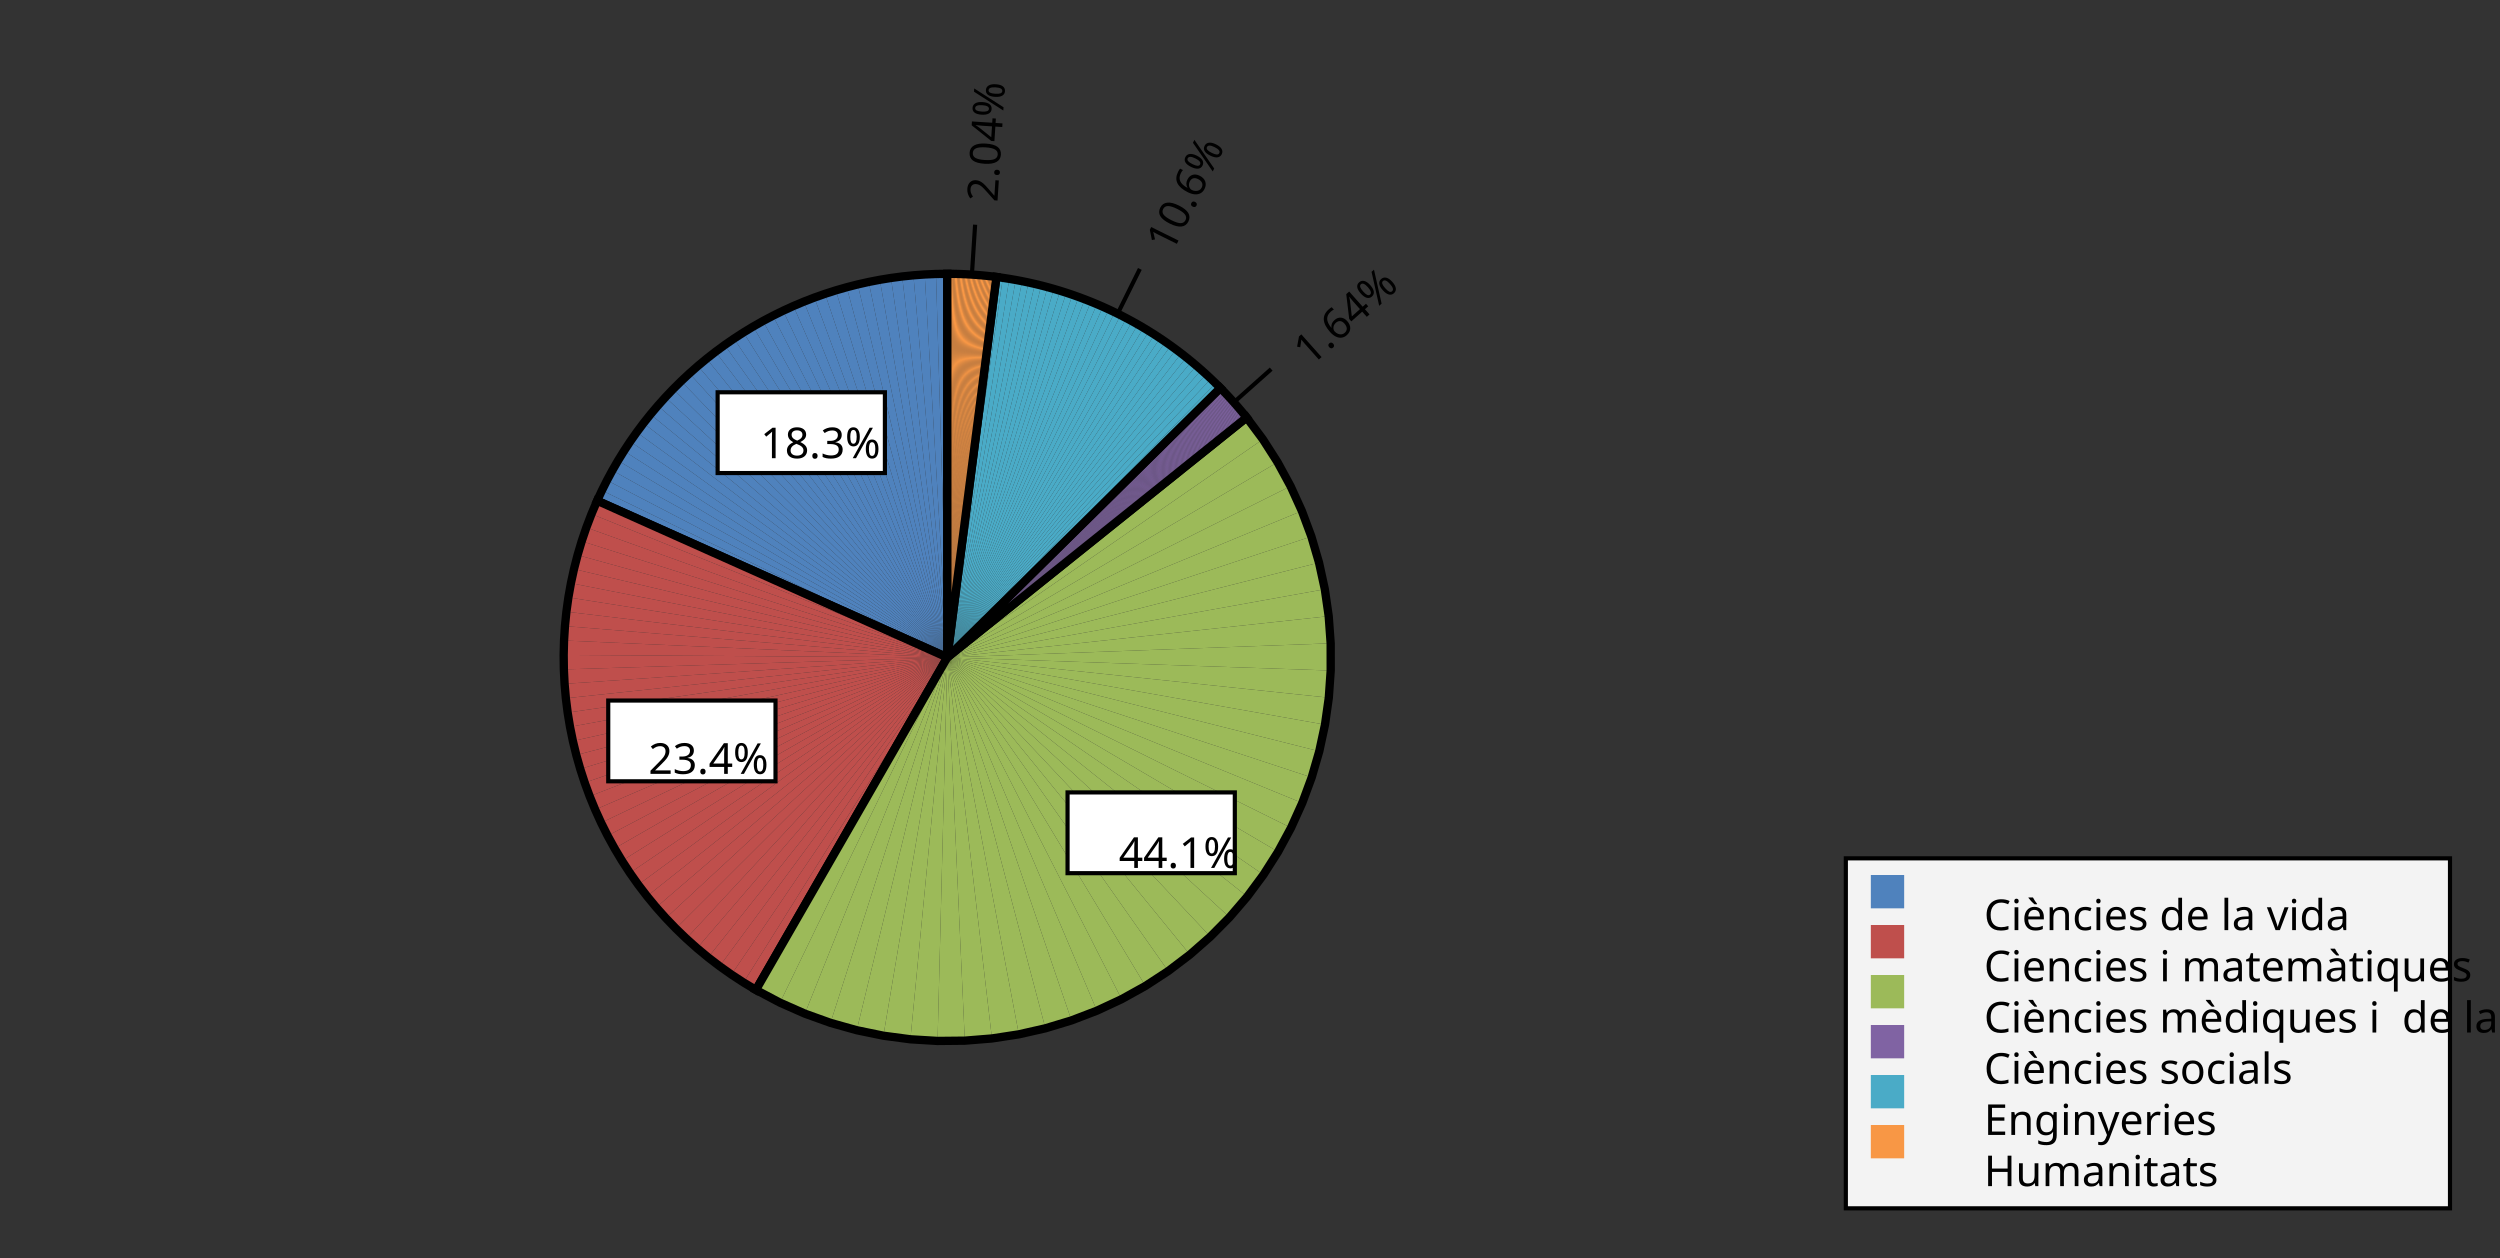 <?xml version="1.0"?>
<svg xmlns="http://www.w3.org/2000/svg" version="1.1" xmlns:xlink="http://www.w3.org/1999/xlink" fill="black" stroke="none" width="600" height="302" viewBox="0 0 600 302">
	<rect x="0" y="0" width="600" height="302" fill="#333333" stroke="none"/>
	<defs>
		<path fill="black" d="  M 1317,0  L 1133,0  L 1133,-682  L 383,-682  L 383,0  L 199,0  L 199,-1462  L 383,-1462  L 383,-844  L 1133,-844  L 1133,-1462  L 1317,-1462  L 1317,0  Z    " id="r72" />
		<path fill="black" d="  M 825,-1321  Q 589,-1321 454,-1163  Q 319,-1005 319,-731  Q 319,-448 450,-294  Q 581,-141 823,-141  Q 979,-141 1174,-199  L 1174,-39  Q 1081,-5 995,7  Q 909,20 797,20  Q 474,20 299,-176  Q 125,-373 125,-733  Q 125,-959 208,-1129  Q 292,-1299 451,-1391  Q 611,-1483 827,-1483  Q 1059,-1483 1231,-1397  L 1157,-1241  Q 982,-1321 825,-1321  Z    " id="r67" />
		<path fill="black" d="  M 354,0  L 174,0  L 174,-1098  L 354,-1098  L 354,0  Z   M 160,-1395  Q 160,-1455 190,-1482  Q 221,-1509 266,-1509  Q 308,-1509 339,-1482  Q 371,-1455 371,-1395  Q 371,-1336 339,-1308  Q 308,-1280 266,-1280  Q 221,-1280 190,-1308  Q 160,-1336 160,-1395  Z    " id="r105" />
		<path fill="black" d="  M 641,20  Q 394,20 253,-129  Q 113,-279 113,-541  Q 113,-805 244,-961  Q 375,-1118 598,-1118  Q 805,-1118 928,-984  Q 1051,-851 1051,-623  L 1051,-514  L 299,-514  Q 304,-327 394,-230  Q 484,-133 649,-133  Q 737,-133 816,-148  Q 895,-164 1001,-209  L 1001,-51  Q 910,-12 830,4  Q 750,20 641,20  Z   M 596,-971  Q 467,-971 392,-888  Q 317,-805 303,-657  L 862,-657  Q 860,-811 791,-891  Q 722,-971 596,-971  Z   M 724,-1241  L 603,-1241  Q 528,-1301 438,-1396  Q 349,-1492 312,-1548  L 312,-1569  L 527,-1569  Q 559,-1503 618,-1411  Q 677,-1320 724,-1266  L 724,-1241  Z    " id="r232" />
		<path fill="black" d="  M 922,0  L 922,-702  Q 922,-836 862,-901  Q 803,-967 676,-967  Q 507,-967 430,-873  Q 354,-780 354,-569  L 354,0  L 174,0  L 174,-1098  L 319,-1098  L 346,-948  L 356,-948  Q 407,-1029 499,-1073  Q 591,-1118 702,-1118  Q 904,-1118 1002,-1020  Q 1100,-922 1100,-715  L 1100,0  L 922,0  Z    " id="r110" />
		<path fill="black" d="  M 614,20  Q 377,20 245,-125  Q 113,-271 113,-543  Q 113,-819 246,-968  Q 380,-1118 627,-1118  Q 707,-1118 785,-1101  Q 864,-1085 915,-1059  L 860,-909  Q 721,-961 623,-961  Q 457,-961 378,-856  Q 299,-752 299,-545  Q 299,-346 378,-240  Q 457,-135 612,-135  Q 757,-135 897,-199  L 897,-39  Q 783,20 614,20  Z    " id="r99" />
		<path fill="black" d="  M 641,20  Q 394,20 253,-129  Q 113,-279 113,-541  Q 113,-805 244,-961  Q 375,-1118 598,-1118  Q 805,-1118 928,-984  Q 1051,-851 1051,-623  L 1051,-514  L 299,-514  Q 304,-327 394,-230  Q 484,-133 649,-133  Q 737,-133 816,-148  Q 895,-164 1001,-209  L 1001,-51  Q 910,-12 830,4  Q 750,20 641,20  Z   M 596,-971  Q 467,-971 392,-888  Q 317,-805 303,-657  L 862,-657  Q 860,-811 791,-891  Q 722,-971 596,-971  Z    " id="r101" />
		<path fill="black" d="  M 889,-303  Q 889,-149 774,-64  Q 659,20 451,20  Q 234,20 106,-49  L 106,-213  Q 287,-125 455,-125  Q 591,-125 653,-169  Q 715,-213 715,-287  Q 715,-352 655,-397  Q 596,-442 444,-500  Q 289,-560 226,-602  Q 163,-645 133,-698  Q 104,-751 104,-827  Q 104,-962 214,-1040  Q 324,-1118 516,-1118  Q 703,-1118 866,-1044  L 805,-901  Q 638,-971 504,-971  Q 392,-971 334,-935  Q 276,-900 276,-838  Q 276,-778 326,-738  Q 376,-699 559,-629  Q 696,-578 761,-534  Q 827,-490 858,-435  Q 889,-380 889,-303  Z    " id="r115" />
		<path fill="black" d="  M 563,20  Q 349,20 231,-128  Q 113,-276 113,-547  Q 113,-816 231,-967  Q 350,-1118 565,-1118  Q 786,-1118 905,-956  L 918,-956  Q 915,-976 910,-1036  Q 905,-1097 905,-1118  L 905,-1556  L 1085,-1556  L 1085,0  L 940,0  L 913,-147  L 905,-147  Q 790,20 563,20  Z   M 592,-129  Q 756,-129 831,-218  Q 907,-308 907,-512  L 907,-545  Q 907,-774 830,-871  Q 754,-969 590,-969  Q 451,-969 375,-858  Q 299,-748 299,-543  Q 299,-339 374,-234  Q 450,-129 592,-129  Z    " id="r100" />
		<path fill="black" d="  M 354,0  L 174,0  L 174,-1556  L 354,-1556  L 354,0  Z    " id="r108" />
		<path fill="black" d="  M 852,0  L 817,-156  L 809,-156  Q 727,-53 645,-16  Q 564,20 440,20  Q 278,20 186,-65  Q 94,-150 94,-305  Q 94,-639 621,-655  L 807,-662  L 807,-727  Q 807,-852 753,-911  Q 699,-971 580,-971  Q 493,-971 415,-945  Q 338,-919 270,-887  L 215,-1022  Q 298,-1066 396,-1091  Q 494,-1116 590,-1116  Q 789,-1116 886,-1028  Q 983,-940 983,-748  L 983,0  L 852,0  Z   M 481,-125  Q 632,-125 718,-206  Q 805,-288 805,-438  L 805,-537  L 643,-530  Q 454,-523 367,-470  Q 281,-417 281,-303  Q 281,-217 333,-171  Q 386,-125 481,-125  Z    " id="r97" />
		<path fill="black" d="  M 416,0  L 0,-1098  L 193,-1098  L 426,-451  Q 495,-256 514,-160  L 522,-160  Q 525,-173 529,-189  Q 534,-206 540,-225  Q 546,-245 614,-451  L 848,-1098  L 1040,-1098  L 623,0  L 416,0  Z    " id="r118" />
		<path fill="black" d="  M 1571,0  L 1571,-707  Q 1571,-967 1348,-967  Q 1195,-967 1123,-878  Q 1051,-789 1051,-606  L 1051,0  L 872,0  L 872,-707  Q 872,-837 817,-902  Q 763,-967 647,-967  Q 495,-967 424,-874  Q 354,-781 354,-569  L 354,0  L 174,0  L 174,-1098  L 319,-1098  L 346,-948  L 356,-948  Q 403,-1028 488,-1073  Q 574,-1118 680,-1118  Q 938,-1118 1016,-934  L 1026,-934  Q 1079,-1022 1170,-1070  Q 1262,-1118 1378,-1118  Q 1564,-1118 1656,-1022  Q 1749,-926 1749,-715  L 1749,0  L 1571,0  Z    " id="r109" />
		<path fill="black" d="  M 541,-127  Q 576,-127 623,-134  Q 670,-141 694,-150  L 694,-12  Q 669,-1 616,9  Q 564,20 510,20  Q 188,20 188,-319  L 188,-958  L 33,-958  L 33,-1044  L 190,-1116  L 262,-1350  L 369,-1350  L 369,-1098  L 686,-1098  L 686,-958  L 369,-958  L 369,-324  Q 369,-229 414,-178  Q 460,-127 541,-127  Z    " id="r116" />
		<path fill="black" d="  M 852,0  L 817,-156  L 809,-156  Q 727,-53 645,-16  Q 564,20 440,20  Q 278,20 186,-65  Q 94,-150 94,-305  Q 94,-639 621,-655  L 807,-662  L 807,-727  Q 807,-852 753,-911  Q 699,-971 580,-971  Q 493,-971 415,-945  Q 338,-919 270,-887  L 215,-1022  Q 298,-1066 396,-1091  Q 494,-1116 590,-1116  Q 789,-1116 886,-1028  Q 983,-940 983,-748  L 983,0  L 852,0  Z   M 481,-125  Q 632,-125 718,-206  Q 805,-288 805,-438  L 805,-537  L 643,-530  Q 454,-523 367,-470  Q 281,-417 281,-303  Q 281,-217 333,-171  Q 386,-125 481,-125  Z   M 687,-1241  L 566,-1241  Q 491,-1301 401,-1396  Q 312,-1492 275,-1548  L 275,-1569  L 490,-1569  Q 522,-1503 581,-1411  Q 640,-1320 687,-1266  L 687,-1241  Z    " id="r224" />
		<path fill="black" d="  M 594,-129  Q 755,-129 829,-217  Q 903,-305 907,-508  L 907,-545  Q 907,-772 831,-870  Q 755,-969 590,-969  Q 449,-969 374,-858  Q 299,-747 299,-543  Q 299,-342 373,-235  Q 448,-129 594,-129  Z   M 559,20  Q 347,20 230,-130  Q 113,-280 113,-547  Q 113,-815 232,-966  Q 352,-1118 565,-1118  Q 790,-1118 907,-948  L 915,-948  L 942,-1098  L 1085,-1098  L 1085,492  L 905,492  L 905,23  Q 905,-87 915,-147  L 903,-147  Q 788,20 559,20  Z    " id="r113" />
		<path fill="black" d="  M 344,-1098  L 344,-391  Q 344,-258 403,-193  Q 463,-129 588,-129  Q 757,-129 834,-223  Q 911,-317 911,-526  L 911,-1098  L 1092,-1098  L 1092,0  L 944,0  L 918,-145  L 909,-145  Q 860,-66 770,-23  Q 680,20 561,20  Q 363,20 262,-75  Q 162,-170 162,-379  L 162,-1098  L 344,-1098  Z    " id="r117" />
		<path fill="black" d="  M 1028,-391  Q 1028,-200 890,-90  Q 752,20 506,20  Q 246,20 104,-49  L 104,-225  Q 197,-185 307,-162  Q 418,-139 514,-139  Q 678,-139 761,-202  Q 844,-265 844,-375  Q 844,-448 814,-495  Q 784,-542 713,-583  Q 643,-624 500,-676  Q 297,-750 210,-850  Q 123,-951 123,-1110  Q 123,-1281 251,-1382  Q 380,-1483 590,-1483  Q 809,-1483 993,-1401  L 936,-1243  Q 748,-1321 586,-1321  Q 456,-1321 382,-1265  Q 309,-1209 309,-1108  Q 309,-1036 337,-988  Q 366,-941 429,-902  Q 493,-863 629,-813  Q 792,-753 872,-696  Q 952,-640 990,-566  Q 1028,-493 1028,-391  Z    " id="r83" />
		<path fill="black" d="  M 1128,-551  Q 1128,-282 992,-131  Q 856,20 616,20  Q 467,20 352,-49  Q 237,-119 175,-249  Q 113,-379 113,-551  Q 113,-819 247,-968  Q 381,-1118 623,-1118  Q 855,-1118 991,-965  Q 1128,-813 1128,-551  Z   M 299,-551  Q 299,-344 380,-236  Q 462,-129 621,-129  Q 778,-129 860,-236  Q 942,-344 942,-551  Q 942,-758 859,-862  Q 777,-967 618,-967  Q 299,-967 299,-551  Z    " id="r111" />
		<path fill="black" d="  M 1016,0  L 199,0  L 199,-1462  L 1016,-1462  L 1016,-1300  L 383,-1300  L 383,-844  L 979,-844  L 979,-684  L 383,-684  L 383,-162  L 1016,-162  L 1016,0  Z    " id="r69" />
		<path fill="black" d="  M 592,-127  Q 758,-127 833,-216  Q 909,-306 909,-504  L 909,-547  Q 909,-767 833,-867  Q 757,-967 588,-967  Q 450,-967 374,-857  Q 299,-748 299,-545  Q 299,-341 372,-234  Q 446,-127 592,-127  Z   M 907,-10  L 913,-145  L 905,-145  Q 794,20 565,20  Q 352,20 232,-128  Q 113,-277 113,-547  Q 113,-812 233,-965  Q 354,-1118 563,-1118  Q 786,-1118 907,-952  L 918,-952  L 942,-1098  L 1085,-1098  L 1085,18  Q 1085,254 965,373  Q 846,492 594,492  Q 354,492 199,422  L 199,256  Q 359,342 604,342  Q 744,342 825,260  Q 907,178 907,33  L 907,-10  Z    " id="r103" />
		<path fill="black" d="  M 2,-1098  L 195,-1098  L 432,-473  Q 507,-269 524,-174  L 532,-174  Q 541,-211 573,-312  Q 605,-414 627,-475  L 850,-1098  L 1044,-1098  L 571,152  Q 502,334 407,413  Q 312,492 172,492  Q 97,492 23,475  L 23,332  Q 73,344 143,344  Q 229,344 289,296  Q 349,249 387,150  L 444,4  L 2,-1098  Z    " id="r121" />
		<path fill="black" d="  M 686,-1118  Q 759,-1118 815,-1106  L 793,-940  Q 732,-954 674,-954  Q 587,-954 512,-906  Q 438,-858 396,-773  Q 354,-689 354,-586  L 354,0  L 174,0  L 174,-1098  L 322,-1098  L 342,-897  L 350,-897  Q 413,-1006 499,-1062  Q 585,-1118 686,-1118  Z    " id="r114" />
		<path fill="black" d="  M 1071,-733  Q 1071,-352 950,-166  Q 830,20 584,20  Q 346,20 223,-171  Q 100,-363 100,-733  Q 100,-1115 218,-1300  Q 337,-1485 584,-1485  Q 822,-1485 946,-1293  Q 1071,-1101 1071,-733  Z   M 281,-733  Q 281,-415 353,-274  Q 426,-133 584,-133  Q 744,-133 816,-277  Q 889,-422 889,-733  Q 889,-1041 816,-1186  Q 744,-1331 584,-1331  Q 424,-1331 352,-1189  Q 281,-1047 281,-733  Z    " id="r48" />
		<path fill="black" d="  M 147,-111  Q 147,-177 179,-212  Q 212,-248 272,-248  Q 333,-248 367,-212  Q 401,-177 401,-111  Q 401,-46 367,-8  Q 333,29 272,29  Q 213,29 180,-8  Q 147,-45 147,-111  Z    " id="r46" />
		<path fill="black" d="  M 250,-1026  Q 250,-861 285,-777  Q 321,-694 399,-694  Q 557,-694 557,-1026  Q 557,-1356 399,-1356  Q 321,-1356 285,-1273  Q 250,-1191 250,-1026  Z   M 707,-1026  Q 707,-798 628,-681  Q 550,-565 399,-565  Q 257,-565 178,-684  Q 100,-804 100,-1026  Q 100,-1255 176,-1369  Q 253,-1483 399,-1483  Q 546,-1483 626,-1364  Q 707,-1246 707,-1026  Z   M 1145,-440  Q 1145,-273 1180,-191  Q 1216,-109 1294,-109  Q 1375,-109 1413,-190  Q 1452,-272 1452,-440  Q 1452,-768 1294,-768  Q 1216,-768 1180,-686  Q 1145,-605 1145,-440  Z   M 1602,-440  Q 1602,-213 1523,-96  Q 1444,20 1294,20  Q 1152,20 1073,-99  Q 995,-219 995,-440  Q 995,-669 1071,-783  Q 1147,-897 1294,-897  Q 1441,-897 1521,-778  Q 1602,-660 1602,-440  Z   M 1335,-1462  L 524,0  L 367,0  L 1178,-1462  L 1335,-1462  Z    " id="r37" />
		<path fill="black" d="  M 727,0  L 551,0  L 551,-1022  Q 551,-1158 559,-1274  Q 531,-1244 499,-1218  Q 397,-1133 276,-1034  L 182,-1155  L 578,-1462  L 727,-1462  L 727,0  Z    " id="r49" />
		<path fill="black" d="  M 584,-1483  Q 784,-1483 903,-1390  Q 1022,-1297 1022,-1133  Q 1022,-1023 955,-936  Q 889,-849 743,-774  Q 920,-688 994,-594  Q 1069,-501 1069,-379  Q 1069,-197 940,-88  Q 811,20 590,20  Q 356,20 228,-82  Q 100,-184 100,-373  Q 100,-623 403,-764  Q 267,-842 207,-932  Q 147,-1022 147,-1135  Q 147,-1294 266,-1388  Q 386,-1483 584,-1483  Z   M 276,-371  Q 276,-255 358,-189  Q 441,-123 586,-123  Q 729,-123 811,-190  Q 893,-258 893,-377  Q 893,-473 815,-548  Q 737,-623 553,-690  Q 408,-628 342,-552  Q 276,-476 276,-371  Z   M 582,-1337  Q 464,-1337 394,-1281  Q 324,-1225 324,-1126  Q 324,-1063 351,-1015  Q 378,-967 429,-929  Q 480,-891 592,-844  Q 729,-901 786,-969  Q 844,-1037 844,-1126  Q 844,-1226 773,-1281  Q 702,-1337 582,-1337  Z    " id="r56" />
		<path fill="black" d="  M 1010,-1120  Q 1010,-980 931,-890  Q 853,-800 707,-770  L 707,-762  Q 882,-740 968,-650  Q 1055,-560 1055,-416  Q 1055,-207 910,-93  Q 765,20 494,20  Q 378,20 280,3  Q 183,-14 92,-59  L 92,-227  Q 185,-181 291,-156  Q 397,-131 496,-131  Q 866,-131 866,-420  Q 866,-678 457,-678  L 315,-678  L 315,-831  L 459,-831  Q 631,-831 728,-904  Q 825,-978 825,-1108  Q 825,-1213 754,-1272  Q 684,-1331 559,-1331  Q 462,-1331 379,-1304  Q 297,-1278 190,-1208  L 100,-1331  Q 190,-1402 307,-1442  Q 425,-1483 557,-1483  Q 771,-1483 890,-1385  Q 1010,-1288 1010,-1120  Z    " id="r51" />
		<path fill="black" d="  M 1065,0  L 98,0  L 98,-150  L 481,-537  Q 654,-712 710,-787  Q 766,-862 793,-932  Q 821,-1002 821,-1083  Q 821,-1199 752,-1264  Q 683,-1329 563,-1329  Q 473,-1329 392,-1299  Q 312,-1269 211,-1190  L 115,-1311  Q 320,-1483 563,-1483  Q 767,-1483 886,-1378  Q 1006,-1274 1006,-1094  Q 1006,-998 971,-908  Q 936,-819 866,-726  Q 796,-634 631,-473  L 326,-172  L 326,-164  L 1065,-164  L 1065,0  Z    " id="r50" />
		<path fill="black" d="  M 1130,-332  L 918,-332  L 918,0  L 743,0  L 743,-332  L 43,-332  L 43,-485  L 731,-1470  L 918,-1470  L 918,-494  L 1130,-494  L 1130,-332  Z   M 743,-494  L 743,-954  Q 743,-1091 754,-1278  L 745,-1278  Q 734,-1252 706,-1200  Q 679,-1148 657,-1118  L 219,-494  L 743,-494  Z    " id="r52" />
		<path fill="black" d="  M 113,-625  Q 113,-1483 782,-1483  Q 898,-1483 963,-1464  L 963,-1311  Q 887,-1335 786,-1335  Q 553,-1335 429,-1193  Q 306,-1051 293,-743  L 305,-743  Q 415,-915 651,-915  Q 849,-915 962,-795  Q 1075,-675 1075,-471  Q 1075,-244 950,-112  Q 825,20 610,20  Q 460,20 347,-56  Q 235,-132 174,-278  Q 113,-425 113,-625  Z   M 608,-131  Q 747,-131 822,-220  Q 897,-309 897,-471  Q 897,-617 824,-695  Q 751,-774 614,-774  Q 527,-774 454,-738  Q 382,-702 338,-638  Q 295,-574 295,-506  Q 295,-406 335,-318  Q 375,-231 446,-181  Q 517,-131 608,-131  Z    " id="r54" />
	</defs>
	<polygon class="b2" points=" 227.352,157.785 227.352,65.714 224.637,65.754" fill="rgb(31%,51%,74%)" stroke="none" />
	<polygon class="b2" points=" 227.352,157.785 224.637,65.754 221.925,65.874" fill="rgb(31%,51%,74%)" stroke="none" />
	<polygon class="b2" points=" 227.352,157.785 221.925,65.874 219.218,66.074" fill="rgb(31%,51%,74%)" stroke="none" />
	<polygon class="b2" points=" 227.352,157.785 219.218,66.074 216.518,66.353" fill="rgb(31%,51%,74%)" stroke="none" />
	<polygon class="b2" points=" 227.352,157.785 216.518,66.353 213.827,66.713" fill="rgb(31%,51%,74%)" stroke="none" />
	<polygon class="b2" points=" 227.352,157.785 213.827,66.713 211.148,67.151" fill="rgb(31%,51%,74%)" stroke="none" />
	<polygon class="b2" points=" 227.352,157.785 211.148,67.151 208.483,67.668" fill="rgb(31%,51%,74%)" stroke="none" />
	<polygon class="b2" points=" 227.352,157.785 208.483,67.668 205.835,68.263" fill="rgb(31%,51%,74%)" stroke="none" />
	<polygon class="b2" points=" 227.352,157.785 205.835,68.263 203.205,68.937" fill="rgb(31%,51%,74%)" stroke="none" />
	<polygon class="b2" points=" 227.352,157.785 203.205,68.937 200.596,69.687" fill="rgb(31%,51%,74%)" stroke="none" />
	<polygon class="b2" points=" 227.352,157.785 200.596,69.687 198.01,70.514" fill="rgb(31%,51%,74%)" stroke="none" />
	<polygon class="b2" points=" 227.352,157.785 198.01,70.514 195.45,71.417" fill="rgb(31%,51%,74%)" stroke="none" />
	<polygon class="b2" points=" 227.352,157.785 195.45,71.417 192.918,72.395" fill="rgb(31%,51%,74%)" stroke="none" />
	<polygon class="b2" points=" 227.352,157.785 192.918,72.395 190.416,73.447" fill="rgb(31%,51%,74%)" stroke="none" />
	<polygon class="b2" points=" 227.352,157.785 190.416,73.447 187.945,74.573" fill="rgb(31%,51%,74%)" stroke="none" />
	<polygon class="b2" points=" 227.352,157.785 187.945,74.573 185.509,75.771" fill="rgb(31%,51%,74%)" stroke="none" />
	<polygon class="b2" points=" 227.352,157.785 185.509,75.771 183.11,77.04" fill="rgb(31%,51%,74%)" stroke="none" />
	<polygon class="b2" points=" 227.352,157.785 183.11,77.04 180.749,78.379" fill="rgb(31%,51%,74%)" stroke="none" />
	<polygon class="b2" points=" 227.352,157.785 180.749,78.379 178.428,79.788" fill="rgb(31%,51%,74%)" stroke="none" />
	<polygon class="b2" points=" 227.352,157.785 178.428,79.788 176.15,81.264" fill="rgb(31%,51%,74%)" stroke="none" />
	<polygon class="b2" points=" 227.352,157.785 176.15,81.264 173.916,82.807" fill="rgb(31%,51%,74%)" stroke="none" />
	<polygon class="b2" points=" 227.352,157.785 173.916,82.807 171.729,84.415" fill="rgb(31%,51%,74%)" stroke="none" />
	<polygon class="b2" points=" 227.352,157.785 171.729,84.415 169.59,86.087" fill="rgb(31%,51%,74%)" stroke="none" />
	<polygon class="b2" points=" 227.352,157.785 169.59,86.087 167.501,87.82" fill="rgb(31%,51%,74%)" stroke="none" />
	<polygon class="b2" points=" 227.352,157.785 167.501,87.82 165.465,89.615" fill="rgb(31%,51%,74%)" stroke="none" />
	<polygon class="b2" points=" 227.352,157.785 165.465,89.615 163.482,91.469" fill="rgb(31%,51%,74%)" stroke="none" />
	<polygon class="b2" points=" 227.352,157.785 163.482,91.469 161.555,93.381" fill="rgb(31%,51%,74%)" stroke="none" />
	<polygon class="b2" points=" 227.352,157.785 161.555,93.381 159.685,95.349" fill="rgb(31%,51%,74%)" stroke="none" />
	<polygon class="b2" points=" 227.352,157.785 159.685,95.349 157.873,97.371" fill="rgb(31%,51%,74%)" stroke="none" />
	<polygon class="b2" points=" 227.352,157.785 157.873,97.371 156.123,99.445" fill="rgb(31%,51%,74%)" stroke="none" />
	<polygon class="b2" points=" 227.352,157.785 156.123,99.445 154.434,101.571" fill="rgb(31%,51%,74%)" stroke="none" />
	<polygon class="b2" points=" 227.352,157.785 154.434,101.571 152.808,103.745" fill="rgb(31%,51%,74%)" stroke="none" />
	<polygon class="b2" points=" 227.352,157.785 152.808,103.745 151.247,105.966" fill="rgb(31%,51%,74%)" stroke="none" />
	<polygon class="b2" points=" 227.352,157.785 151.247,105.966 149.753,108.232" fill="rgb(31%,51%,74%)" stroke="none" />
	<polygon class="b2" points=" 227.352,157.785 149.753,108.232 148.326,110.541" fill="rgb(31%,51%,74%)" stroke="none" />
	<polygon class="b2" points=" 227.352,157.785 148.326,110.541 146.967,112.892" fill="rgb(31%,51%,74%)" stroke="none" />
	<polygon class="b2" points=" 227.352,157.785 146.967,112.892 145.679,115.281" fill="rgb(31%,51%,74%)" stroke="none" />
	<polygon class="b2" points=" 227.352,157.785 145.679,115.281 144.461,117.707" fill="rgb(31%,51%,74%)" stroke="none" />
	<polygon class="b2" points=" 227.352,157.785 144.461,117.707 143.316,120.168" fill="rgb(31%,51%,74%)" stroke="none" />
	<polygon class="b2" points=" 227.352,157.785 227.352,65.714 224.637,65.754 221.925,65.874 219.218,66.074 216.518,66.353 213.827,66.713 211.148,67.151 208.483,67.668 205.835,68.263 203.205,68.937 200.596,69.687 198.01,70.514 195.45,71.417 192.918,72.395 190.416,73.447 187.945,74.573 185.509,75.771 183.11,77.04 180.749,78.379 178.428,79.788 176.15,81.264 173.916,82.807 171.729,84.415 169.59,86.087 167.501,87.82 165.465,89.615 163.482,91.469 161.555,93.381 159.685,95.349 157.873,97.371 156.123,99.445 154.434,101.571 152.808,103.745 151.247,105.966 149.753,108.232 148.326,110.541 146.967,112.892 145.679,115.281 144.461,117.707 143.316,120.168" stroke-width="2" stroke="black" fill="none" />
	<rect class="b2" x="172.232" y="94.148" width="40.145" height="19.383" fill="rgb(100%,100%,100%)" stroke="none" />
	<g class="b2" fill="black">
		<use class="b2" transform="scale(0.005)" xlink:href="#r49" x="36501.812" y="21993.293" />
		<use class="b2" transform="scale(0.005)" xlink:href="#r56" x="37672.812" y="21993.293" />
		<use class="b2" transform="scale(0.005)" xlink:href="#r46" x="38843.812" y="21993.293" />
		<use class="b2" transform="scale(0.005)" xlink:href="#r51" x="39392.812" y="21993.293" />
		<use class="b2" transform="scale(0.005)" xlink:href="#r37" x="40563.812" y="21993.293" />
	</g>
	<rect class="b2" x="172.232" y="94.148" width="40.145" height="19.383" stroke-width="1" stroke="black" fill="none" />
	<polygon class="b2" points=" 227.352,157.785 143.316,120.168 141.958,123.36" fill="rgb(75%,31%,30%)" stroke="none" />
	<polygon class="b2" points=" 227.352,157.785 141.958,123.36 140.722,126.601" fill="rgb(75%,31%,30%)" stroke="none" />
	<polygon class="b2" points=" 227.352,157.785 140.722,126.601 139.609,129.886" fill="rgb(75%,31%,30%)" stroke="none" />
	<polygon class="b2" points=" 227.352,157.785 139.609,129.886 138.621,133.211" fill="rgb(75%,31%,30%)" stroke="none" />
	<polygon class="b2" points=" 227.352,157.785 138.621,133.211 137.758,136.571" fill="rgb(75%,31%,30%)" stroke="none" />
	<polygon class="b2" points=" 227.352,157.785 137.758,136.571 137.023,139.961" fill="rgb(75%,31%,30%)" stroke="none" />
	<polygon class="b2" points=" 227.352,157.785 137.023,139.961 136.415,143.376" fill="rgb(75%,31%,30%)" stroke="none" />
	<polygon class="b2" points=" 227.352,157.785 136.415,143.376 135.937,146.811" fill="rgb(75%,31%,30%)" stroke="none" />
	<polygon class="b2" points=" 227.352,157.785 135.937,146.811 135.589,150.262" fill="rgb(75%,31%,30%)" stroke="none" />
	<polygon class="b2" points=" 227.352,157.785 135.589,150.262 135.37,153.724" fill="rgb(75%,31%,30%)" stroke="none" />
	<polygon class="b2" points=" 227.352,157.785 135.37,153.724 135.283,157.192" fill="rgb(75%,31%,30%)" stroke="none" />
	<polygon class="b2" points=" 227.352,157.785 135.283,157.192 135.326,160.66" fill="rgb(75%,31%,30%)" stroke="none" />
	<polygon class="b2" points=" 227.352,157.785 135.326,160.66 135.499,164.124" fill="rgb(75%,31%,30%)" stroke="none" />
	<polygon class="b2" points=" 227.352,157.785 135.499,164.124 135.803,167.579" fill="rgb(75%,31%,30%)" stroke="none" />
	<polygon class="b2" points=" 227.352,157.785 135.803,167.579 136.237,171.021" fill="rgb(75%,31%,30%)" stroke="none" />
	<polygon class="b2" points=" 227.352,157.785 136.237,171.021 136.8,174.443" fill="rgb(75%,31%,30%)" stroke="none" />
	<polygon class="b2" points=" 227.352,157.785 136.8,174.443 137.492,177.842" fill="rgb(75%,31%,30%)" stroke="none" />
	<polygon class="b2" points=" 227.352,157.785 137.492,177.842 138.311,181.213" fill="rgb(75%,31%,30%)" stroke="none" />
	<polygon class="b2" points=" 227.352,157.785 138.311,181.213 139.257,184.55" fill="rgb(75%,31%,30%)" stroke="none" />
	<polygon class="b2" points=" 227.352,157.785 139.257,184.55 140.328,187.849" fill="rgb(75%,31%,30%)" stroke="none" />
	<polygon class="b2" points=" 227.352,157.785 140.328,187.849 141.522,191.106" fill="rgb(75%,31%,30%)" stroke="none" />
	<polygon class="b2" points=" 227.352,157.785 141.522,191.106 142.838,194.315" fill="rgb(75%,31%,30%)" stroke="none" />
	<polygon class="b2" points=" 227.352,157.785 142.838,194.315 144.274,197.473" fill="rgb(75%,31%,30%)" stroke="none" />
	<polygon class="b2" points=" 227.352,157.785 144.274,197.473 145.828,200.574" fill="rgb(75%,31%,30%)" stroke="none" />
	<polygon class="b2" points=" 227.352,157.785 145.828,200.574 147.497,203.614" fill="rgb(75%,31%,30%)" stroke="none" />
	<polygon class="b2" points=" 227.352,157.785 147.497,203.614 149.28,206.589" fill="rgb(75%,31%,30%)" stroke="none" />
	<polygon class="b2" points=" 227.352,157.785 149.28,206.589 151.174,209.495" fill="rgb(75%,31%,30%)" stroke="none" />
	<polygon class="b2" points=" 227.352,157.785 151.174,209.495 153.176,212.328" fill="rgb(75%,31%,30%)" stroke="none" />
	<polygon class="b2" points=" 227.352,157.785 153.176,212.328 155.283,215.083" fill="rgb(75%,31%,30%)" stroke="none" />
	<polygon class="b2" points=" 227.352,157.785 155.283,215.083 157.492,217.757" fill="rgb(75%,31%,30%)" stroke="none" />
	<polygon class="b2" points=" 227.352,157.785 157.492,217.757 159.801,220.346" fill="rgb(75%,31%,30%)" stroke="none" />
	<polygon class="b2" points=" 227.352,157.785 159.801,220.346 162.205,222.846" fill="rgb(75%,31%,30%)" stroke="none" />
	<polygon class="b2" points=" 227.352,157.785 162.205,222.846 164.702,225.254" fill="rgb(75%,31%,30%)" stroke="none" />
	<polygon class="b2" points=" 227.352,157.785 164.702,225.254 167.288,227.566" fill="rgb(75%,31%,30%)" stroke="none" />
	<polygon class="b2" points=" 227.352,157.785 167.288,227.566 169.959,229.779" fill="rgb(75%,31%,30%)" stroke="none" />
	<polygon class="b2" points=" 227.352,157.785 169.959,229.779 172.712,231.889" fill="rgb(75%,31%,30%)" stroke="none" />
	<polygon class="b2" points=" 227.352,157.785 172.712,231.889 175.542,233.895" fill="rgb(75%,31%,30%)" stroke="none" />
	<polygon class="b2" points=" 227.352,157.785 175.542,233.895 178.445,235.792" fill="rgb(75%,31%,30%)" stroke="none" />
	<polygon class="b2" points=" 227.352,157.785 178.445,235.792 181.418,237.579" fill="rgb(75%,31%,30%)" stroke="none" />
	<polygon class="b2" points=" 227.352,157.785 143.316,120.168 141.958,123.36 140.722,126.601 139.609,129.886 138.621,133.211 137.758,136.571 137.023,139.961 136.415,143.376 135.937,146.811 135.589,150.262 135.37,153.724 135.283,157.192 135.326,160.66 135.499,164.124 135.803,167.579 136.237,171.021 136.8,174.443 137.492,177.842 138.311,181.213 139.257,184.55 140.328,187.849 141.522,191.106 142.838,194.315 144.274,197.473 145.828,200.574 147.497,203.614 149.28,206.589 151.174,209.495 153.176,212.328 155.283,215.083 157.492,217.757 159.801,220.346 162.205,222.846 164.702,225.254 167.288,227.566 169.959,229.779 172.712,231.889 175.542,233.895 178.445,235.792 181.418,237.579" stroke-width="2" stroke="black" fill="none" />
	<rect class="b2" x="145.977" y="168.129" width="40.145" height="19.383" fill="rgb(100%,100%,100%)" stroke="none" />
	<g class="b2" fill="black">
		<use class="b2" transform="scale(0.005)" xlink:href="#r50" x="31124.887" y="37144.602" />
		<use class="b2" transform="scale(0.005)" xlink:href="#r51" x="32295.887" y="37144.602" />
		<use class="b2" transform="scale(0.005)" xlink:href="#r46" x="33466.887" y="37144.602" />
		<use class="b2" transform="scale(0.005)" xlink:href="#r52" x="34015.887" y="37144.602" />
		<use class="b2" transform="scale(0.005)" xlink:href="#r37" x="35186.887" y="37144.602" />
	</g>
	<rect class="b2" x="145.977" y="168.129" width="40.145" height="19.383" stroke-width="1" stroke="black" fill="none" />
	<polygon class="b2" points=" 227.352,157.785 181.418,237.579 187.194,240.637" fill="rgb(61%,73%,35%)" stroke="none" />
	<polygon class="b2" points=" 227.352,157.785 187.194,240.637 193.173,243.277" fill="rgb(61%,73%,35%)" stroke="none" />
	<polygon class="b2" points=" 227.352,157.785 193.173,243.277 199.324,245.486" fill="rgb(61%,73%,35%)" stroke="none" />
	<polygon class="b2" points=" 227.352,157.785 199.324,245.486 205.616,247.253" fill="rgb(61%,73%,35%)" stroke="none" />
	<polygon class="b2" points=" 227.352,157.785 205.616,247.253 212.017,248.57" fill="rgb(61%,73%,35%)" stroke="none" />
	<polygon class="b2" points=" 227.352,157.785 212.017,248.57 218.496,249.429" fill="rgb(61%,73%,35%)" stroke="none" />
	<polygon class="b2" points=" 227.352,157.785 218.496,249.429 225.019,249.826" fill="rgb(61%,73%,35%)" stroke="none" />
	<polygon class="b2" points=" 227.352,157.785 225.019,249.826 231.555,249.759" fill="rgb(61%,73%,35%)" stroke="none" />
	<polygon class="b2" points=" 227.352,157.785 231.555,249.759 238.069,249.23" fill="rgb(61%,73%,35%)" stroke="none" />
	<polygon class="b2" points=" 227.352,157.785 238.069,249.23 244.529,248.239" fill="rgb(61%,73%,35%)" stroke="none" />
	<polygon class="b2" points=" 227.352,157.785 244.529,248.239 250.902,246.793" fill="rgb(61%,73%,35%)" stroke="none" />
	<polygon class="b2" points=" 227.352,157.785 250.902,246.793 257.157,244.898" fill="rgb(61%,73%,35%)" stroke="none" />
	<polygon class="b2" points=" 227.352,157.785 257.157,244.898 263.261,242.564" fill="rgb(61%,73%,35%)" stroke="none" />
	<polygon class="b2" points=" 227.352,157.785 263.261,242.564 269.185,239.803" fill="rgb(61%,73%,35%)" stroke="none" />
	<polygon class="b2" points=" 227.352,157.785 269.185,239.803 274.898,236.629" fill="rgb(61%,73%,35%)" stroke="none" />
	<polygon class="b2" points=" 227.352,157.785 274.898,236.629 280.371,233.057" fill="rgb(61%,73%,35%)" stroke="none" />
	<polygon class="b2" points=" 227.352,157.785 280.371,233.057 285.577,229.106" fill="rgb(61%,73%,35%)" stroke="none" />
	<polygon class="b2" points=" 227.352,157.785 285.577,229.106 290.49,224.796" fill="rgb(61%,73%,35%)" stroke="none" />
	<polygon class="b2" points=" 227.352,157.785 290.49,224.796 295.085,220.149" fill="rgb(61%,73%,35%)" stroke="none" />
	<polygon class="b2" points=" 227.352,157.785 295.085,220.149 299.338,215.187" fill="rgb(61%,73%,35%)" stroke="none" />
	<polygon class="b2" points=" 227.352,157.785 299.338,215.187 303.229,209.935" fill="rgb(61%,73%,35%)" stroke="none" />
	<polygon class="b2" points=" 227.352,157.785 303.229,209.935 306.737,204.421" fill="rgb(61%,73%,35%)" stroke="none" />
	<polygon class="b2" points=" 227.352,157.785 306.737,204.421 309.845,198.672" fill="rgb(61%,73%,35%)" stroke="none" />
	<polygon class="b2" points=" 227.352,157.785 309.845,198.672 312.538,192.717" fill="rgb(61%,73%,35%)" stroke="none" />
	<polygon class="b2" points=" 227.352,157.785 312.538,192.717 314.802,186.586" fill="rgb(61%,73%,35%)" stroke="none" />
	<polygon class="b2" points=" 227.352,157.785 314.802,186.586 316.624,180.31" fill="rgb(61%,73%,35%)" stroke="none" />
	<polygon class="b2" points=" 227.352,157.785 316.624,180.31 317.997,173.921" fill="rgb(61%,73%,35%)" stroke="none" />
	<polygon class="b2" points=" 227.352,157.785 317.997,173.921 318.914,167.45" fill="rgb(61%,73%,35%)" stroke="none" />
	<polygon class="b2" points=" 227.352,157.785 318.914,167.45 319.369,160.93" fill="rgb(61%,73%,35%)" stroke="none" />
	<polygon class="b2" points=" 227.352,157.785 319.369,160.93 319.36,154.395" fill="rgb(61%,73%,35%)" stroke="none" />
	<polygon class="b2" points=" 227.352,157.785 319.36,154.395 318.888,147.876" fill="rgb(61%,73%,35%)" stroke="none" />
	<polygon class="b2" points=" 227.352,157.785 318.888,147.876 317.954,141.408" fill="rgb(61%,73%,35%)" stroke="none" />
	<polygon class="b2" points=" 227.352,157.785 317.954,141.408 316.564,135.022" fill="rgb(61%,73%,35%)" stroke="none" />
	<polygon class="b2" points=" 227.352,157.785 316.564,135.022 314.725,128.751" fill="rgb(61%,73%,35%)" stroke="none" />
	<polygon class="b2" points=" 227.352,157.785 314.725,128.751 312.445,122.626" fill="rgb(61%,73%,35%)" stroke="none" />
	<polygon class="b2" points=" 227.352,157.785 312.445,122.626 309.736,116.678" fill="rgb(61%,73%,35%)" stroke="none" />
	<polygon class="b2" points=" 227.352,157.785 309.736,116.678 306.613,110.937" fill="rgb(61%,73%,35%)" stroke="none" />
	<polygon class="b2" points=" 227.352,157.785 306.613,110.937 303.09,105.432" fill="rgb(61%,73%,35%)" stroke="none" />
	<polygon class="b2" points=" 227.352,157.785 303.09,105.432 299.185,100.192" fill="rgb(61%,73%,35%)" stroke="none" />
	<polygon class="b2" points=" 227.352,157.785 181.418,237.579 187.194,240.637 193.173,243.277 199.324,245.486 205.616,247.253 212.017,248.57 218.496,249.429 225.019,249.826 231.555,249.759 238.069,249.23 244.529,248.239 250.902,246.793 257.157,244.898 263.261,242.564 269.185,239.803 274.898,236.629 280.371,233.057 285.577,229.106 290.49,224.796 295.085,220.149 299.338,215.187 303.229,209.935 306.737,204.421 309.845,198.672 312.538,192.717 314.802,186.586 316.624,180.31 317.997,173.921 318.914,167.45 319.369,160.93 319.36,154.395 318.888,147.876 317.954,141.408 316.564,135.022 314.725,128.751 312.445,122.626 309.736,116.678 306.613,110.937 303.09,105.432 299.185,100.192" stroke-width="2" stroke="black" fill="none" />
	<rect class="b2" x="256.212" y="190.179" width="40.145" height="19.383" fill="rgb(100%,100%,100%)" stroke="none" />
	<g class="b2" fill="black">
		<use class="b2" transform="scale(0.005)" xlink:href="#r52" x="53701.012" y="41660.527" />
		<use class="b2" transform="scale(0.005)" xlink:href="#r52" x="54872.012" y="41660.527" />
		<use class="b2" transform="scale(0.005)" xlink:href="#r46" x="56043.012" y="41660.527" />
		<use class="b2" transform="scale(0.005)" xlink:href="#r49" x="56592.012" y="41660.527" />
		<use class="b2" transform="scale(0.005)" xlink:href="#r37" x="57763.012" y="41660.527" />
	</g>
	<rect class="b2" x="256.212" y="190.179" width="40.145" height="19.383" stroke-width="1" stroke="black" fill="none" />
	<polygon class="b2" points=" 227.352,157.785 299.185,100.192 299.033,100.002" fill="rgb(50%,39%,64%)" stroke="none" />
	<polygon class="b2" points=" 227.352,157.785 299.033,100.002 298.88,99.813" fill="rgb(50%,39%,64%)" stroke="none" />
	<polygon class="b2" points=" 227.352,157.785 298.88,99.813 298.726,99.624" fill="rgb(50%,39%,64%)" stroke="none" />
	<polygon class="b2" points=" 227.352,157.785 298.726,99.624 298.572,99.435" fill="rgb(50%,39%,64%)" stroke="none" />
	<polygon class="b2" points=" 227.352,157.785 298.572,99.435 298.418,99.247" fill="rgb(50%,39%,64%)" stroke="none" />
	<polygon class="b2" points=" 227.352,157.785 298.418,99.247 298.263,99.059" fill="rgb(50%,39%,64%)" stroke="none" />
	<polygon class="b2" points=" 227.352,157.785 298.263,99.059 298.107,98.872" fill="rgb(50%,39%,64%)" stroke="none" />
	<polygon class="b2" points=" 227.352,157.785 298.107,98.872 297.951,98.686" fill="rgb(50%,39%,64%)" stroke="none" />
	<polygon class="b2" points=" 227.352,157.785 297.951,98.686 297.795,98.499" fill="rgb(50%,39%,64%)" stroke="none" />
	<polygon class="b2" points=" 227.352,157.785 297.795,98.499 297.638,98.313" fill="rgb(50%,39%,64%)" stroke="none" />
	<polygon class="b2" points=" 227.352,157.785 297.638,98.313 297.48,98.127" fill="rgb(50%,39%,64%)" stroke="none" />
	<polygon class="b2" points=" 227.352,157.785 297.48,98.127 297.322,97.942" fill="rgb(50%,39%,64%)" stroke="none" />
	<polygon class="b2" points=" 227.352,157.785 297.322,97.942 297.164,97.758" fill="rgb(50%,39%,64%)" stroke="none" />
	<polygon class="b2" points=" 227.352,157.785 297.164,97.758 297.005,97.573" fill="rgb(50%,39%,64%)" stroke="none" />
	<polygon class="b2" points=" 227.352,157.785 297.005,97.573 296.846,97.389" fill="rgb(50%,39%,64%)" stroke="none" />
	<polygon class="b2" points=" 227.352,157.785 296.846,97.389 296.686,97.206" fill="rgb(50%,39%,64%)" stroke="none" />
	<polygon class="b2" points=" 227.352,157.785 296.686,97.206 296.525,97.023" fill="rgb(50%,39%,64%)" stroke="none" />
	<polygon class="b2" points=" 227.352,157.785 296.525,97.023 296.365,96.84" fill="rgb(50%,39%,64%)" stroke="none" />
	<polygon class="b2" points=" 227.352,157.785 296.365,96.84 296.203,96.658" fill="rgb(50%,39%,64%)" stroke="none" />
	<polygon class="b2" points=" 227.352,157.785 296.203,96.658 296.041,96.476" fill="rgb(50%,39%,64%)" stroke="none" />
	<polygon class="b2" points=" 227.352,157.785 296.041,96.476 295.879,96.295" fill="rgb(50%,39%,64%)" stroke="none" />
	<polygon class="b2" points=" 227.352,157.785 295.879,96.295 295.716,96.114" fill="rgb(50%,39%,64%)" stroke="none" />
	<polygon class="b2" points=" 227.352,157.785 295.716,96.114 295.553,95.933" fill="rgb(50%,39%,64%)" stroke="none" />
	<polygon class="b2" points=" 227.352,157.785 295.553,95.933 295.389,95.753" fill="rgb(50%,39%,64%)" stroke="none" />
	<polygon class="b2" points=" 227.352,157.785 295.389,95.753 295.225,95.574" fill="rgb(50%,39%,64%)" stroke="none" />
	<polygon class="b2" points=" 227.352,157.785 295.225,95.574 295.06,95.394" fill="rgb(50%,39%,64%)" stroke="none" />
	<polygon class="b2" points=" 227.352,157.785 295.06,95.394 294.895,95.216" fill="rgb(50%,39%,64%)" stroke="none" />
	<polygon class="b2" points=" 227.352,157.785 294.895,95.216 294.73,95.037" fill="rgb(50%,39%,64%)" stroke="none" />
	<polygon class="b2" points=" 227.352,157.785 294.73,95.037 294.564,94.859" fill="rgb(50%,39%,64%)" stroke="none" />
	<polygon class="b2" points=" 227.352,157.785 294.564,94.859 294.397,94.682" fill="rgb(50%,39%,64%)" stroke="none" />
	<polygon class="b2" points=" 227.352,157.785 294.397,94.682 294.23,94.505" fill="rgb(50%,39%,64%)" stroke="none" />
	<polygon class="b2" points=" 227.352,157.785 294.23,94.505 294.062,94.328" fill="rgb(50%,39%,64%)" stroke="none" />
	<polygon class="b2" points=" 227.352,157.785 294.062,94.328 293.894,94.152" fill="rgb(50%,39%,64%)" stroke="none" />
	<polygon class="b2" points=" 227.352,157.785 293.894,94.152 293.726,93.977" fill="rgb(50%,39%,64%)" stroke="none" />
	<polygon class="b2" points=" 227.352,157.785 293.726,93.977 293.557,93.801" fill="rgb(50%,39%,64%)" stroke="none" />
	<polygon class="b2" points=" 227.352,157.785 293.557,93.801 293.388,93.627" fill="rgb(50%,39%,64%)" stroke="none" />
	<polygon class="b2" points=" 227.352,157.785 293.388,93.627 293.218,93.452" fill="rgb(50%,39%,64%)" stroke="none" />
	<polygon class="b2" points=" 227.352,157.785 293.218,93.452 293.048,93.278" fill="rgb(50%,39%,64%)" stroke="none" />
	<polygon class="b2" points=" 227.352,157.785 293.048,93.278 292.877,93.105" fill="rgb(50%,39%,64%)" stroke="none" />
	<polygon class="b2" points=" 227.352,157.785 299.185,100.192 299.033,100.002 298.88,99.813 298.726,99.624 298.572,99.435 298.418,99.247 298.263,99.059 298.107,98.872 297.951,98.686 297.795,98.499 297.638,98.313 297.48,98.127 297.322,97.942 297.164,97.758 297.005,97.573 296.846,97.389 296.686,97.206 296.525,97.023 296.365,96.84 296.203,96.658 296.041,96.476 295.879,96.295 295.716,96.114 295.553,95.933 295.389,95.753 295.225,95.574 295.06,95.394 294.895,95.216 294.73,95.037 294.564,94.859 294.397,94.682 294.23,94.505 294.062,94.328 293.894,94.152 293.726,93.977 293.557,93.801 293.388,93.627 293.218,93.452 293.048,93.278 292.877,93.105" stroke-width="2" stroke="black" fill="none" />
	<g class="b2" transform=" rotate(-401.675,307.491,91.388)" fill="black">
		<use class="b2" transform="scale(0.005)" xlink:href="#r49" x="62974.07" y="18716.338" />
		<use class="b2" transform="scale(0.005)" xlink:href="#r46" x="64145.07" y="18716.338" />
		<use class="b2" transform="scale(0.005)" xlink:href="#r54" x="64694.07" y="18716.338" />
		<use class="b2" transform="scale(0.005)" xlink:href="#r52" x="65865.07" y="18716.338" />
		<use class="b2" transform="scale(0.005)" xlink:href="#r37" x="67036.07" y="18716.338" />
	</g>
	<line class="b2" x1="296.122" y1="96.567" x2="305.086" y2="88.588" stroke-width="1" stroke="black" />
	<polygon class="b2" points=" 227.352,157.785 292.877,93.105 291.767,92" fill="rgb(29%,67%,78%)" stroke="none" />
	<polygon class="b2" points=" 227.352,157.785 291.767,92 290.639,90.913" fill="rgb(29%,67%,78%)" stroke="none" />
	<polygon class="b2" points=" 227.352,157.785 290.639,90.913 289.492,89.846" fill="rgb(29%,67%,78%)" stroke="none" />
	<polygon class="b2" points=" 227.352,157.785 289.492,89.846 288.327,88.799" fill="rgb(29%,67%,78%)" stroke="none" />
	<polygon class="b2" points=" 227.352,157.785 288.327,88.799 287.145,87.772" fill="rgb(29%,67%,78%)" stroke="none" />
	<polygon class="b2" points=" 227.352,157.785 287.145,87.772 285.945,86.764" fill="rgb(29%,67%,78%)" stroke="none" />
	<polygon class="b2" points=" 227.352,157.785 285.945,86.764 284.728,85.778" fill="rgb(29%,67%,78%)" stroke="none" />
	<polygon class="b2" points=" 227.352,157.785 284.728,85.778 283.495,84.812" fill="rgb(29%,67%,78%)" stroke="none" />
	<polygon class="b2" points=" 227.352,157.785 283.495,84.812 282.245,83.868" fill="rgb(29%,67%,78%)" stroke="none" />
	<polygon class="b2" points=" 227.352,157.785 282.245,83.868 280.98,82.945" fill="rgb(29%,67%,78%)" stroke="none" />
	<polygon class="b2" points=" 227.352,157.785 280.98,82.945 279.699,82.043" fill="rgb(29%,67%,78%)" stroke="none" />
	<polygon class="b2" points=" 227.352,157.785 279.699,82.043 278.403,81.163" fill="rgb(29%,67%,78%)" stroke="none" />
	<polygon class="b2" points=" 227.352,157.785 278.403,81.163 277.092,80.306" fill="rgb(29%,67%,78%)" stroke="none" />
	<polygon class="b2" points=" 227.352,157.785 277.092,80.306 275.766,79.471" fill="rgb(29%,67%,78%)" stroke="none" />
	<polygon class="b2" points=" 227.352,157.785 275.766,79.471 274.427,78.659" fill="rgb(29%,67%,78%)" stroke="none" />
	<polygon class="b2" points=" 227.352,157.785 274.427,78.659 273.074,77.869" fill="rgb(29%,67%,78%)" stroke="none" />
	<polygon class="b2" points=" 227.352,157.785 273.074,77.869 271.708,77.103" fill="rgb(29%,67%,78%)" stroke="none" />
	<polygon class="b2" points=" 227.352,157.785 271.708,77.103 270.329,76.36" fill="rgb(29%,67%,78%)" stroke="none" />
	<polygon class="b2" points=" 227.352,157.785 270.329,76.36 268.938,75.641" fill="rgb(29%,67%,78%)" stroke="none" />
	<polygon class="b2" points=" 227.352,157.785 268.938,75.641 267.534,74.945" fill="rgb(29%,67%,78%)" stroke="none" />
	<polygon class="b2" points=" 227.352,157.785 267.534,74.945 266.119,74.273" fill="rgb(29%,67%,78%)" stroke="none" />
	<polygon class="b2" points=" 227.352,157.785 266.119,74.273 264.693,73.626" fill="rgb(29%,67%,78%)" stroke="none" />
	<polygon class="b2" points=" 227.352,157.785 264.693,73.626 263.255,73.003" fill="rgb(29%,67%,78%)" stroke="none" />
	<polygon class="b2" points=" 227.352,157.785 263.255,73.003 261.808,72.404" fill="rgb(29%,67%,78%)" stroke="none" />
	<polygon class="b2" points=" 227.352,157.785 261.808,72.404 260.35,71.831" fill="rgb(29%,67%,78%)" stroke="none" />
	<polygon class="b2" points=" 227.352,157.785 260.35,71.831 258.883,71.282" fill="rgb(29%,67%,78%)" stroke="none" />
	<polygon class="b2" points=" 227.352,157.785 258.883,71.282 257.407,70.758" fill="rgb(29%,67%,78%)" stroke="none" />
	<polygon class="b2" points=" 227.352,157.785 257.407,70.758 255.922,70.259" fill="rgb(29%,67%,78%)" stroke="none" />
	<polygon class="b2" points=" 227.352,157.785 255.922,70.259 254.429,69.786" fill="rgb(29%,67%,78%)" stroke="none" />
	<polygon class="b2" points=" 227.352,157.785 254.429,69.786 252.928,69.338" fill="rgb(29%,67%,78%)" stroke="none" />
	<polygon class="b2" points=" 227.352,157.785 252.928,69.338 251.42,68.915" fill="rgb(29%,67%,78%)" stroke="none" />
	<polygon class="b2" points=" 227.352,157.785 251.42,68.915 249.904,68.519" fill="rgb(29%,67%,78%)" stroke="none" />
	<polygon class="b2" points=" 227.352,157.785 249.904,68.519 248.382,68.148" fill="rgb(29%,67%,78%)" stroke="none" />
	<polygon class="b2" points=" 227.352,157.785 248.382,68.148 246.854,67.803" fill="rgb(29%,67%,78%)" stroke="none" />
	<polygon class="b2" points=" 227.352,157.785 246.854,67.803 245.321,67.484" fill="rgb(29%,67%,78%)" stroke="none" />
	<polygon class="b2" points=" 227.352,157.785 245.321,67.484 243.782,67.192" fill="rgb(29%,67%,78%)" stroke="none" />
	<polygon class="b2" points=" 227.352,157.785 243.782,67.192 242.238,66.925" fill="rgb(29%,67%,78%)" stroke="none" />
	<polygon class="b2" points=" 227.352,157.785 242.238,66.925 240.691,66.685" fill="rgb(29%,67%,78%)" stroke="none" />
	<polygon class="b2" points=" 227.352,157.785 240.691,66.685 239.139,66.472" fill="rgb(29%,67%,78%)" stroke="none" />
	<polygon class="b2" points=" 227.352,157.785 292.877,93.105 291.767,92 290.639,90.913 289.492,89.846 288.327,88.799 287.145,87.772 285.945,86.764 284.728,85.778 283.495,84.812 282.245,83.868 280.98,82.945 279.699,82.043 278.403,81.163 277.092,80.306 275.766,79.471 274.427,78.659 273.074,77.869 271.708,77.103 270.329,76.36 268.938,75.641 267.534,74.945 266.119,74.273 264.693,73.626 263.255,73.003 261.808,72.404 260.35,71.831 258.883,71.282 257.407,70.758 255.922,70.259 254.429,69.786 252.928,69.338 251.42,68.915 249.904,68.519 248.382,68.148 246.854,67.803 245.321,67.484 243.782,67.192 242.238,66.925 240.691,66.685 239.139,66.472" stroke-width="2" stroke="black" fill="none" />
	<g class="b2" transform=" rotate(-423.636,276.848,66.238)" fill="black">
		<use class="b2" transform="scale(0.005)" xlink:href="#r49" x="56698.5" y="13565.513" />
		<use class="b2" transform="scale(0.005)" xlink:href="#r48" x="57869.5" y="13565.513" />
		<use class="b2" transform="scale(0.005)" xlink:href="#r46" x="59040.5" y="13565.513" />
		<use class="b2" transform="scale(0.005)" xlink:href="#r54" x="59589.5" y="13565.513" />
		<use class="b2" transform="scale(0.005)" xlink:href="#r37" x="60760.5" y="13565.513" />
	</g>
	<line class="b2" x1="268.237" y1="75.29" x2="273.566" y2="64.538" stroke-width="1" stroke="black" />
	<polygon class="b2" points=" 227.352,157.785 239.139,66.472 238.838,66.433" fill="rgb(97%,59%,27%)" stroke="none" />
	<polygon class="b2" points=" 227.352,157.785 238.838,66.433 238.537,66.396" fill="rgb(97%,59%,27%)" stroke="none" />
	<polygon class="b2" points=" 227.352,157.785 238.537,66.396 238.236,66.36" fill="rgb(97%,59%,27%)" stroke="none" />
	<polygon class="b2" points=" 227.352,157.785 238.236,66.36 237.935,66.324" fill="rgb(97%,59%,27%)" stroke="none" />
	<polygon class="b2" points=" 227.352,157.785 237.935,66.324 237.634,66.29" fill="rgb(97%,59%,27%)" stroke="none" />
	<polygon class="b2" points=" 227.352,157.785 237.634,66.29 237.333,66.257" fill="rgb(97%,59%,27%)" stroke="none" />
	<polygon class="b2" points=" 227.352,157.785 237.333,66.257 237.032,66.224" fill="rgb(97%,59%,27%)" stroke="none" />
	<polygon class="b2" points=" 227.352,157.785 237.032,66.224 236.73,66.193" fill="rgb(97%,59%,27%)" stroke="none" />
	<polygon class="b2" points=" 227.352,157.785 236.73,66.193 236.429,66.162" fill="rgb(97%,59%,27%)" stroke="none" />
	<polygon class="b2" points=" 227.352,157.785 236.429,66.162 236.127,66.133" fill="rgb(97%,59%,27%)" stroke="none" />
	<polygon class="b2" points=" 227.352,157.785 236.127,66.133 235.825,66.105" fill="rgb(97%,59%,27%)" stroke="none" />
	<polygon class="b2" points=" 227.352,157.785 235.825,66.105 235.524,66.077" fill="rgb(97%,59%,27%)" stroke="none" />
	<polygon class="b2" points=" 227.352,157.785 235.524,66.077 235.222,66.051" fill="rgb(97%,59%,27%)" stroke="none" />
	<polygon class="b2" points=" 227.352,157.785 235.222,66.051 234.92,66.025" fill="rgb(97%,59%,27%)" stroke="none" />
	<polygon class="b2" points=" 227.352,157.785 234.92,66.025 234.618,66.001" fill="rgb(97%,59%,27%)" stroke="none" />
	<polygon class="b2" points=" 227.352,157.785 234.618,66.001 234.315,65.978" fill="rgb(97%,59%,27%)" stroke="none" />
	<polygon class="b2" points=" 227.352,157.785 234.315,65.978 234.013,65.955" fill="rgb(97%,59%,27%)" stroke="none" />
	<polygon class="b2" points=" 227.352,157.785 234.013,65.955 233.711,65.934" fill="rgb(97%,59%,27%)" stroke="none" />
	<polygon class="b2" points=" 227.352,157.785 233.711,65.934 233.409,65.913" fill="rgb(97%,59%,27%)" stroke="none" />
	<polygon class="b2" points=" 227.352,157.785 233.409,65.913 233.106,65.894" fill="rgb(97%,59%,27%)" stroke="none" />
	<polygon class="b2" points=" 227.352,157.785 233.106,65.894 232.804,65.875" fill="rgb(97%,59%,27%)" stroke="none" />
	<polygon class="b2" points=" 227.352,157.785 232.804,65.875 232.501,65.858" fill="rgb(97%,59%,27%)" stroke="none" />
	<polygon class="b2" points=" 227.352,157.785 232.501,65.858 232.198,65.841" fill="rgb(97%,59%,27%)" stroke="none" />
	<polygon class="b2" points=" 227.352,157.785 232.198,65.841 231.896,65.826" fill="rgb(97%,59%,27%)" stroke="none" />
	<polygon class="b2" points=" 227.352,157.785 231.896,65.826 231.593,65.812" fill="rgb(97%,59%,27%)" stroke="none" />
	<polygon class="b2" points=" 227.352,157.785 231.593,65.812 231.29,65.798" fill="rgb(97%,59%,27%)" stroke="none" />
	<polygon class="b2" points=" 227.352,157.785 231.29,65.798 230.987,65.786" fill="rgb(97%,59%,27%)" stroke="none" />
	<polygon class="b2" points=" 227.352,157.785 230.987,65.786 230.685,65.774" fill="rgb(97%,59%,27%)" stroke="none" />
	<polygon class="b2" points=" 227.352,157.785 230.685,65.774 230.382,65.764" fill="rgb(97%,59%,27%)" stroke="none" />
	<polygon class="b2" points=" 227.352,157.785 230.382,65.764 230.079,65.754" fill="rgb(97%,59%,27%)" stroke="none" />
	<polygon class="b2" points=" 227.352,157.785 230.079,65.754 229.776,65.746" fill="rgb(97%,59%,27%)" stroke="none" />
	<polygon class="b2" points=" 227.352,157.785 229.776,65.746 229.473,65.738" fill="rgb(97%,59%,27%)" stroke="none" />
	<polygon class="b2" points=" 227.352,157.785 229.473,65.738 229.17,65.732" fill="rgb(97%,59%,27%)" stroke="none" />
	<polygon class="b2" points=" 227.352,157.785 229.17,65.732 228.867,65.726" fill="rgb(97%,59%,27%)" stroke="none" />
	<polygon class="b2" points=" 227.352,157.785 228.867,65.726 228.564,65.722" fill="rgb(97%,59%,27%)" stroke="none" />
	<polygon class="b2" points=" 227.352,157.785 228.564,65.722 228.261,65.718" fill="rgb(97%,59%,27%)" stroke="none" />
	<polygon class="b2" points=" 227.352,157.785 228.261,65.718 227.958,65.716" fill="rgb(97%,59%,27%)" stroke="none" />
	<polygon class="b2" points=" 227.352,157.785 227.958,65.716 227.655,65.714" fill="rgb(97%,59%,27%)" stroke="none" />
	<polygon class="b2" points=" 227.352,157.785 227.655,65.714 227.352,65.714" fill="rgb(97%,59%,27%)" stroke="none" />
	<polygon class="b2" points=" 227.352,157.785 239.139,66.472 238.838,66.433 238.537,66.396 238.236,66.36 237.935,66.324 237.634,66.29 237.333,66.257 237.032,66.224 236.73,66.193 236.429,66.162 236.127,66.133 235.825,66.105 235.524,66.077 235.222,66.051 234.92,66.025 234.618,66.001 234.315,65.978 234.013,65.955 233.711,65.934 233.409,65.913 233.106,65.894 232.804,65.875 232.501,65.858 232.198,65.841 231.896,65.826 231.593,65.812 231.29,65.798 230.987,65.786 230.685,65.774 230.382,65.764 230.079,65.754 229.776,65.746 229.473,65.738 229.17,65.732 228.867,65.726 228.564,65.722 228.261,65.718 227.958,65.716 227.655,65.714 227.352,65.714" stroke-width="2" stroke="black" fill="none" />
	<g class="b2" transform=" rotate(-446.322,237.711,54.231)" fill="black">
		<use class="b2" transform="scale(0.005)" xlink:href="#r50" x="48683.16" y="11106.45" />
		<use class="b2" transform="scale(0.005)" xlink:href="#r46" x="49854.16" y="11106.45" />
		<use class="b2" transform="scale(0.005)" xlink:href="#r48" x="50403.16" y="11106.45" />
		<use class="b2" transform="scale(0.005)" xlink:href="#r52" x="51574.16" y="11106.45" />
		<use class="b2" transform="scale(0.005)" xlink:href="#r37" x="52745.164" y="11106.45" />
	</g>
	<line class="b2" x1="233.257" y1="65.903" x2="234.027" y2="53.928" stroke-width="1" stroke="black" />
	<rect class="b2" x="443" y="206" width="145" height="84" fill="rgb(95%,95%,95%)" stroke="none" />
	<rect class="b2" x="443" y="206" width="145" height="84" stroke-width="1" stroke="black" fill="none" />
	<rect class="b2" x="449" y="210" width="8" height="8" fill="rgb(31%,51%,74%)" stroke="none" />
	<g class="b2" fill="black">
		<use class="b2" transform="scale(0.005)" xlink:href="#r67" x="95232" y="44646.398" />
		<use class="b2" transform="scale(0.005)" xlink:href="#r105" x="96526" y="44646.398" />
		<use class="b2" transform="scale(0.005)" xlink:href="#r232" x="97054" y="44646.398" />
		<use class="b2" transform="scale(0.005)" xlink:href="#r110" x="98209" y="44646.398" />
		<use class="b2" transform="scale(0.005)" xlink:href="#r99" x="99475" y="44646.398" />
		<use class="b2" transform="scale(0.005)" xlink:href="#r105" x="100458" y="44646.398" />
		<use class="b2" transform="scale(0.005)" xlink:href="#r101" x="100986" y="44646.398" />
		<use class="b2" transform="scale(0.005)" xlink:href="#r115" x="102141" y="44646.398" />
		<use class="b2" transform="scale(0.005)" xlink:href="#r100" x="103654" y="44646.398" />
		<use class="b2" transform="scale(0.005)" xlink:href="#r101" x="104914" y="44646.398" />
		<use class="b2" transform="scale(0.005)" xlink:href="#r108" x="106601" y="44646.398" />
		<use class="b2" transform="scale(0.005)" xlink:href="#r97" x="107129" y="44646.398" />
		<use class="b2" transform="scale(0.005)" xlink:href="#r118" x="108810" y="44646.398" />
		<use class="b2" transform="scale(0.005)" xlink:href="#r105" x="109850" y="44646.398" />
		<use class="b2" transform="scale(0.005)" xlink:href="#r100" x="110378" y="44646.398" />
		<use class="b2" transform="scale(0.005)" xlink:href="#r97" x="111638" y="44646.398" />
	</g>
	<rect class="b2" x="449" y="222" width="8" height="8" fill="rgb(75%,31%,30%)" stroke="none" />
	<g class="b2" fill="black">
		<use class="b2" transform="scale(0.005)" xlink:href="#r67" x="95232" y="47104" />
		<use class="b2" transform="scale(0.005)" xlink:href="#r105" x="96526" y="47104" />
		<use class="b2" transform="scale(0.005)" xlink:href="#r101" x="97054" y="47104" />
		<use class="b2" transform="scale(0.005)" xlink:href="#r110" x="98209" y="47104" />
		<use class="b2" transform="scale(0.005)" xlink:href="#r99" x="99475" y="47104" />
		<use class="b2" transform="scale(0.005)" xlink:href="#r105" x="100458" y="47104" />
		<use class="b2" transform="scale(0.005)" xlink:href="#r101" x="100986" y="47104" />
		<use class="b2" transform="scale(0.005)" xlink:href="#r115" x="102141" y="47104" />
		<use class="b2" transform="scale(0.005)" xlink:href="#r105" x="103654" y="47104" />
		<use class="b2" transform="scale(0.005)" xlink:href="#r109" x="104714" y="47104" />
		<use class="b2" transform="scale(0.005)" xlink:href="#r97" x="106629" y="47104" />
		<use class="b2" transform="scale(0.005)" xlink:href="#r116" x="107778" y="47104" />
		<use class="b2" transform="scale(0.005)" xlink:href="#r101" x="108517" y="47104" />
		<use class="b2" transform="scale(0.005)" xlink:href="#r109" x="109672" y="47104" />
		<use class="b2" transform="scale(0.005)" xlink:href="#r224" x="111587" y="47104" />
		<use class="b2" transform="scale(0.005)" xlink:href="#r116" x="112736" y="47104" />
		<use class="b2" transform="scale(0.005)" xlink:href="#r105" x="113475" y="47104" />
		<use class="b2" transform="scale(0.005)" xlink:href="#r113" x="114003" y="47104" />
		<use class="b2" transform="scale(0.005)" xlink:href="#r117" x="115263" y="47104" />
		<use class="b2" transform="scale(0.005)" xlink:href="#r101" x="116529" y="47104" />
		<use class="b2" transform="scale(0.005)" xlink:href="#r115" x="117684" y="47104" />
	</g>
	<rect class="b2" x="449" y="234" width="8" height="8" fill="rgb(61%,73%,35%)" stroke="none" />
	<g class="b2" fill="black">
		<use class="b2" transform="scale(0.005)" xlink:href="#r67" x="95232" y="49561.602" />
		<use class="b2" transform="scale(0.005)" xlink:href="#r105" x="96526" y="49561.602" />
		<use class="b2" transform="scale(0.005)" xlink:href="#r232" x="97054" y="49561.602" />
		<use class="b2" transform="scale(0.005)" xlink:href="#r110" x="98209" y="49561.602" />
		<use class="b2" transform="scale(0.005)" xlink:href="#r99" x="99475" y="49561.602" />
		<use class="b2" transform="scale(0.005)" xlink:href="#r105" x="100458" y="49561.602" />
		<use class="b2" transform="scale(0.005)" xlink:href="#r101" x="100986" y="49561.602" />
		<use class="b2" transform="scale(0.005)" xlink:href="#r115" x="102141" y="49561.602" />
		<use class="b2" transform="scale(0.005)" xlink:href="#r109" x="103654" y="49561.602" />
		<use class="b2" transform="scale(0.005)" xlink:href="#r232" x="105569" y="49561.602" />
		<use class="b2" transform="scale(0.005)" xlink:href="#r100" x="106724" y="49561.602" />
		<use class="b2" transform="scale(0.005)" xlink:href="#r105" x="107984" y="49561.602" />
		<use class="b2" transform="scale(0.005)" xlink:href="#r113" x="108512" y="49561.602" />
		<use class="b2" transform="scale(0.005)" xlink:href="#r117" x="109772" y="49561.602" />
		<use class="b2" transform="scale(0.005)" xlink:href="#r101" x="111038" y="49561.602" />
		<use class="b2" transform="scale(0.005)" xlink:href="#r115" x="112193" y="49561.602" />
		<use class="b2" transform="scale(0.005)" xlink:href="#r105" x="113706" y="49561.602" />
		<use class="b2" transform="scale(0.005)" xlink:href="#r100" x="115298" y="49561.602" />
		<use class="b2" transform="scale(0.005)" xlink:href="#r101" x="116558" y="49561.602" />
		<use class="b2" transform="scale(0.005)" xlink:href="#r108" x="118245" y="49561.602" />
		<use class="b2" transform="scale(0.005)" xlink:href="#r97" x="118773" y="49561.602" />
		<use class="b2" transform="scale(0.005)" xlink:href="#r83" x="120454" y="49561.602" />
		<use class="b2" transform="scale(0.005)" xlink:href="#r97" x="121578" y="49561.602" />
		<use class="b2" transform="scale(0.005)" xlink:href="#r108" x="122727" y="49561.602" />
		<use class="b2" transform="scale(0.005)" xlink:href="#r117" x="123255" y="49561.602" />
		<use class="b2" transform="scale(0.005)" xlink:href="#r116" x="124521" y="49561.602" />
	</g>
	<rect class="b2" x="449" y="246" width="8" height="8" fill="rgb(50%,39%,64%)" stroke="none" />
	<g class="b2" fill="black">
		<use class="b2" transform="scale(0.005)" xlink:href="#r67" x="95232" y="52019.199" />
		<use class="b2" transform="scale(0.005)" xlink:href="#r105" x="96526" y="52019.199" />
		<use class="b2" transform="scale(0.005)" xlink:href="#r232" x="97054" y="52019.199" />
		<use class="b2" transform="scale(0.005)" xlink:href="#r110" x="98209" y="52019.199" />
		<use class="b2" transform="scale(0.005)" xlink:href="#r99" x="99475" y="52019.199" />
		<use class="b2" transform="scale(0.005)" xlink:href="#r105" x="100458" y="52019.199" />
		<use class="b2" transform="scale(0.005)" xlink:href="#r101" x="100986" y="52019.199" />
		<use class="b2" transform="scale(0.005)" xlink:href="#r115" x="102141" y="52019.199" />
		<use class="b2" transform="scale(0.005)" xlink:href="#r115" x="103654" y="52019.199" />
		<use class="b2" transform="scale(0.005)" xlink:href="#r111" x="104635" y="52019.199" />
		<use class="b2" transform="scale(0.005)" xlink:href="#r99" x="105874" y="52019.199" />
		<use class="b2" transform="scale(0.005)" xlink:href="#r105" x="106857" y="52019.199" />
		<use class="b2" transform="scale(0.005)" xlink:href="#r97" x="107385" y="52019.199" />
		<use class="b2" transform="scale(0.005)" xlink:href="#r108" x="108534" y="52019.199" />
		<use class="b2" transform="scale(0.005)" xlink:href="#r115" x="109062" y="52019.199" />
	</g>
	<rect class="b2" x="449" y="258" width="8" height="8" fill="rgb(29%,67%,78%)" stroke="none" />
	<g class="b2" fill="black">
		<use class="b2" transform="scale(0.005)" xlink:href="#r69" x="95232" y="54476.801" />
		<use class="b2" transform="scale(0.005)" xlink:href="#r110" x="96371" y="54476.801" />
		<use class="b2" transform="scale(0.005)" xlink:href="#r103" x="97637" y="54476.801" />
		<use class="b2" transform="scale(0.005)" xlink:href="#r105" x="98897" y="54476.801" />
		<use class="b2" transform="scale(0.005)" xlink:href="#r110" x="99425" y="54476.801" />
		<use class="b2" transform="scale(0.005)" xlink:href="#r121" x="100691" y="54476.801" />
		<use class="b2" transform="scale(0.005)" xlink:href="#r101" x="101735" y="54476.801" />
		<use class="b2" transform="scale(0.005)" xlink:href="#r114" x="102890" y="54476.801" />
		<use class="b2" transform="scale(0.005)" xlink:href="#r105" x="103736" y="54476.801" />
		<use class="b2" transform="scale(0.005)" xlink:href="#r101" x="104264" y="54476.801" />
		<use class="b2" transform="scale(0.005)" xlink:href="#r115" x="105419" y="54476.801" />
	</g>
	<rect class="b2" x="449" y="270" width="8" height="8" fill="rgb(97%,59%,27%)" stroke="none" />
	<g class="b2" fill="black">
		<use class="b2" transform="scale(0.005)" xlink:href="#r72" x="95232" y="56934.398" />
		<use class="b2" transform="scale(0.005)" xlink:href="#r117" x="96750" y="56934.398" />
		<use class="b2" transform="scale(0.005)" xlink:href="#r109" x="98016" y="56934.398" />
		<use class="b2" transform="scale(0.005)" xlink:href="#r97" x="99931" y="56934.398" />
		<use class="b2" transform="scale(0.005)" xlink:href="#r110" x="101080" y="56934.398" />
		<use class="b2" transform="scale(0.005)" xlink:href="#r105" x="102346" y="56934.398" />
		<use class="b2" transform="scale(0.005)" xlink:href="#r116" x="102874" y="56934.398" />
		<use class="b2" transform="scale(0.005)" xlink:href="#r97" x="103613" y="56934.398" />
		<use class="b2" transform="scale(0.005)" xlink:href="#r116" x="104762" y="56934.398" />
		<use class="b2" transform="scale(0.005)" xlink:href="#r115" x="105501" y="56934.398" />
	</g>
	<c:chartSpace xmlns:c="http://schemas.openxmlformats.org/drawingml/2006/chart" xmlns:a="http://schemas.openxmlformats.org/drawingml/2006/main" xmlns:r="http://schemas.openxmlformats.org/officeDocument/2006/relationships" xmlns:c16r2="http://schemas.microsoft.com/office/drawing/2015/06/chart">
		<c:date1904 val="0" />
		<c:lang val="es-ES" />
		<c:roundedCorners val="0" />
		<mc:AlternateContent xmlns:mc="http://schemas.openxmlformats.org/markup-compatibility/2006">
			<mc:Choice Requires="c14" xmlns:c14="http://schemas.microsoft.com/office/drawing/2007/8/2/chart">
				<c14:style val="102" />
			</mc:Choice>
			<mc:Fallback>
				<c:style val="2" />
			</mc:Fallback>
		</mc:AlternateContent>
		<c:chart>
			<c:autoTitleDeleted val="1" />
			<c:plotArea>
				<c:layout />
				<c:pieChart>
					<c:varyColors val="1" />
					<c:ser>
						<c:idx val="0" />
						<c:order val="0" />
						<c:dPt>
							<c:idx val="0" />
							<c:bubble3D val="0" />
							<c:spPr>
								<a:solidFill>
									<a:schemeClr val="accent1" />
								</a:solidFill>
								<a:ln w="19050">
									<a:solidFill>
										<a:schemeClr val="lt1" />
									</a:solidFill>
								</a:ln>
								<a:effectLst />
							</c:spPr>
							<c:extLst>
								<c:ext uri="{C3380CC4-5D6E-409C-BE32-E72D297353CC}" xmlns:c16="http://schemas.microsoft.com/office/drawing/2014/chart">
									<c16:uniqueId val="{00000001-A10E-42CE-AED2-A5AE8E37B99F}" />
								</c:ext>
							</c:extLst>
						</c:dPt>
						<c:dPt>
							<c:idx val="1" />
							<c:bubble3D val="0" />
							<c:spPr>
								<a:solidFill>
									<a:schemeClr val="accent2" />
								</a:solidFill>
								<a:ln w="19050">
									<a:solidFill>
										<a:schemeClr val="lt1" />
									</a:solidFill>
								</a:ln>
								<a:effectLst />
							</c:spPr>
							<c:extLst>
								<c:ext uri="{C3380CC4-5D6E-409C-BE32-E72D297353CC}" xmlns:c16="http://schemas.microsoft.com/office/drawing/2014/chart">
									<c16:uniqueId val="{00000003-A10E-42CE-AED2-A5AE8E37B99F}" />
								</c:ext>
							</c:extLst>
						</c:dPt>
						<c:dPt>
							<c:idx val="2" />
							<c:bubble3D val="0" />
							<c:spPr>
								<a:solidFill>
									<a:schemeClr val="accent3" />
								</a:solidFill>
								<a:ln w="19050">
									<a:solidFill>
										<a:schemeClr val="lt1" />
									</a:solidFill>
								</a:ln>
								<a:effectLst />
							</c:spPr>
							<c:extLst>
								<c:ext uri="{C3380CC4-5D6E-409C-BE32-E72D297353CC}" xmlns:c16="http://schemas.microsoft.com/office/drawing/2014/chart">
									<c16:uniqueId val="{00000005-A10E-42CE-AED2-A5AE8E37B99F}" />
								</c:ext>
							</c:extLst>
						</c:dPt>
						<c:dPt>
							<c:idx val="3" />
							<c:bubble3D val="0" />
							<c:spPr>
								<a:solidFill>
									<a:schemeClr val="accent4" />
								</a:solidFill>
								<a:ln w="19050">
									<a:solidFill>
										<a:schemeClr val="lt1" />
									</a:solidFill>
								</a:ln>
								<a:effectLst />
							</c:spPr>
							<c:extLst>
								<c:ext uri="{C3380CC4-5D6E-409C-BE32-E72D297353CC}" xmlns:c16="http://schemas.microsoft.com/office/drawing/2014/chart">
									<c16:uniqueId val="{00000007-A10E-42CE-AED2-A5AE8E37B99F}" />
								</c:ext>
							</c:extLst>
						</c:dPt>
						<c:dPt>
							<c:idx val="4" />
							<c:bubble3D val="0" />
							<c:spPr>
								<a:solidFill>
									<a:schemeClr val="accent5" />
								</a:solidFill>
								<a:ln w="19050">
									<a:solidFill>
										<a:schemeClr val="lt1" />
									</a:solidFill>
								</a:ln>
								<a:effectLst />
							</c:spPr>
							<c:extLst>
								<c:ext uri="{C3380CC4-5D6E-409C-BE32-E72D297353CC}" xmlns:c16="http://schemas.microsoft.com/office/drawing/2014/chart">
									<c16:uniqueId val="{00000009-A10E-42CE-AED2-A5AE8E37B99F}" />
								</c:ext>
							</c:extLst>
						</c:dPt>
						<c:dPt>
							<c:idx val="5" />
							<c:bubble3D val="0" />
							<c:spPr>
								<a:solidFill>
									<a:schemeClr val="accent6" />
								</a:solidFill>
								<a:ln w="19050">
									<a:solidFill>
										<a:schemeClr val="lt1" />
									</a:solidFill>
								</a:ln>
								<a:effectLst />
							</c:spPr>
							<c:extLst>
								<c:ext uri="{C3380CC4-5D6E-409C-BE32-E72D297353CC}" xmlns:c16="http://schemas.microsoft.com/office/drawing/2014/chart">
									<c16:uniqueId val="{0000000B-A10E-42CE-AED2-A5AE8E37B99F}" />
								</c:ext>
							</c:extLst>
						</c:dPt>
						<c:dLbls>
							<c:spPr>
								<a:noFill />
								<a:ln>
									<a:noFill />
								</a:ln>
								<a:effectLst />
							</c:spPr>
							<c:txPr>
								<a:bodyPr rot="0" spcFirstLastPara="1" vertOverflow="ellipsis" vert="horz" wrap="square" lIns="38100" tIns="19050" rIns="38100" bIns="19050" anchor="ctr" anchorCtr="1">
									<a:spAutoFit />
								</a:bodyPr>
								<a:lstStyle />
								<a:p>
									<a:pPr>
										<a:defRPr sz="900" b="0" i="0" u="none" strike="noStrike" kern="1200" baseline="0">
											<a:solidFill>
												<a:schemeClr val="tx1">
													<a:lumMod val="75000" />
													<a:lumOff val="25000" />
												</a:schemeClr>
											</a:solidFill>
											<a:latin typeface="+mn-lt" />
											<a:ea typeface="+mn-ea" />
											<a:cs typeface="+mn-cs" />
										</a:defRPr>
									</a:pPr>
									<a:endParaRPr lang="en-US" />
								</a:p>
							</c:txPr>
							<c:showLegendKey val="0" />
							<c:showVal val="1" />
							<c:showCatName val="0" />
							<c:showSerName val="0" />
							<c:showPercent val="1" />
							<c:showBubbleSize val="0" />
							<c:showLeaderLines val="1" />
							<c:leaderLines>
								<c:spPr>
									<a:ln w="9525" cap="flat" cmpd="sng" algn="ctr">
										<a:solidFill>
											<a:schemeClr val="tx1">
												<a:lumMod val="35000" />
												<a:lumOff val="65000" />
											</a:schemeClr>
										</a:solidFill>
										<a:round />
									</a:ln>
									<a:effectLst />
								</c:spPr>
							</c:leaderLines>
							<c:extLst>
								<c:ext uri="{CE6537A1-D6FC-4f65-9D91-7224C49458BB}" xmlns:c15="http://schemas.microsoft.com/office/drawing/2012/chart" />
							</c:extLst>
						</c:dLbls>
						<c:cat>
							<c:strRef>
								<c:f>Basal!$P$70:$P$75</c:f>
								<c:strCache>
									<c:ptCount val="6" />
									<c:pt idx="0">
										<c:v>Ciències de la vida</c:v>
									</c:pt>
									<c:pt idx="1">
										<c:v>Ciencies i matemàtiques</c:v>
									</c:pt>
									<c:pt idx="2">
										<c:v>Ciències mèdiques i  de la Salut</c:v>
									</c:pt>
									<c:pt idx="3">
										<c:v>Ciències socials</c:v>
									</c:pt>
									<c:pt idx="4">
										<c:v>Enginyeries</c:v>
									</c:pt>
									<c:pt idx="5">
										<c:v>Humanitats</c:v>
									</c:pt>
								</c:strCache>
							</c:strRef>
						</c:cat>
						<c:val>
							<c:numRef>
								<c:f>Basal!$Q$70:$Q$75</c:f>
								<c:numCache>
									<c:formatCode>#,##0.00\ "€"</c:formatCode>
									<c:ptCount val="6" />
									<c:pt idx="0">
										<c:v>28815603.950000003</c:v>
									</c:pt>
									<c:pt idx="1">
										<c:v>36820171.829999998</c:v>
									</c:pt>
									<c:pt idx="2">
										<c:v>69385895.680000007</c:v>
									</c:pt>
									<c:pt idx="3">
										<c:v>2583379</c:v>
									</c:pt>
									<c:pt idx="4">
										<c:v>16626904.800000001</c:v>
									</c:pt>
									<c:pt idx="5">
										<c:v>3216946</c:v>
									</c:pt>
								</c:numCache>
							</c:numRef>
						</c:val>
						<c:extLst>
							<c:ext uri="{C3380CC4-5D6E-409C-BE32-E72D297353CC}" xmlns:c16="http://schemas.microsoft.com/office/drawing/2014/chart">
								<c16:uniqueId val="{0000000C-A10E-42CE-AED2-A5AE8E37B99F}" />
							</c:ext>
						</c:extLst>
					</c:ser>
					<c:dLbls>
						<c:showLegendKey val="0" />
						<c:showVal val="0" />
						<c:showCatName val="0" />
						<c:showSerName val="0" />
						<c:showPercent val="0" />
						<c:showBubbleSize val="0" />
						<c:showLeaderLines val="1" />
					</c:dLbls>
					<c:firstSliceAng val="0" />
				</c:pieChart>
				<c:spPr>
					<a:noFill />
					<a:ln>
						<a:noFill />
					</a:ln>
					<a:effectLst />
				</c:spPr>
			</c:plotArea>
			<c:legend>
				<c:legendPos val="b" />
				<c:overlay val="0" />
				<c:spPr>
					<a:noFill />
					<a:ln>
						<a:noFill />
					</a:ln>
					<a:effectLst />
				</c:spPr>
				<c:txPr>
					<a:bodyPr rot="0" spcFirstLastPara="1" vertOverflow="ellipsis" vert="horz" wrap="square" anchor="ctr" anchorCtr="1" />
					<a:lstStyle />
					<a:p>
						<a:pPr>
							<a:defRPr sz="900" b="0" i="0" u="none" strike="noStrike" kern="1200" baseline="0">
								<a:solidFill>
									<a:schemeClr val="tx1">
										<a:lumMod val="65000" />
										<a:lumOff val="35000" />
									</a:schemeClr>
								</a:solidFill>
								<a:latin typeface="+mn-lt" />
								<a:ea typeface="+mn-ea" />
								<a:cs typeface="+mn-cs" />
							</a:defRPr>
						</a:pPr>
						<a:endParaRPr lang="en-US" />
					</a:p>
				</c:txPr>
			</c:legend>
			<c:plotVisOnly val="1" />
			<c:dispBlanksAs val="gap" />
			<c:showDLblsOverMax val="0" />
		</c:chart>
		<c:spPr>
			<a:solidFill>
				<a:schemeClr val="bg1" />
			</a:solidFill>
			<a:ln w="9525" cap="flat" cmpd="sng" algn="ctr">
				<a:solidFill>
					<a:schemeClr val="tx1">
						<a:lumMod val="15000" />
						<a:lumOff val="85000" />
					</a:schemeClr>
				</a:solidFill>
				<a:round />
			</a:ln>
			<a:effectLst />
		</c:spPr>
		<c:txPr>
			<a:bodyPr />
			<a:lstStyle />
			<a:p>
				<a:pPr>
					<a:defRPr />
				</a:pPr>
				<a:endParaRPr lang="en-US" />
			</a:p>
		</c:txPr>
		<c:externalData r:id="rId3">
			<c:autoUpdate val="0" />
		</c:externalData>
	</c:chartSpace>
</svg>

